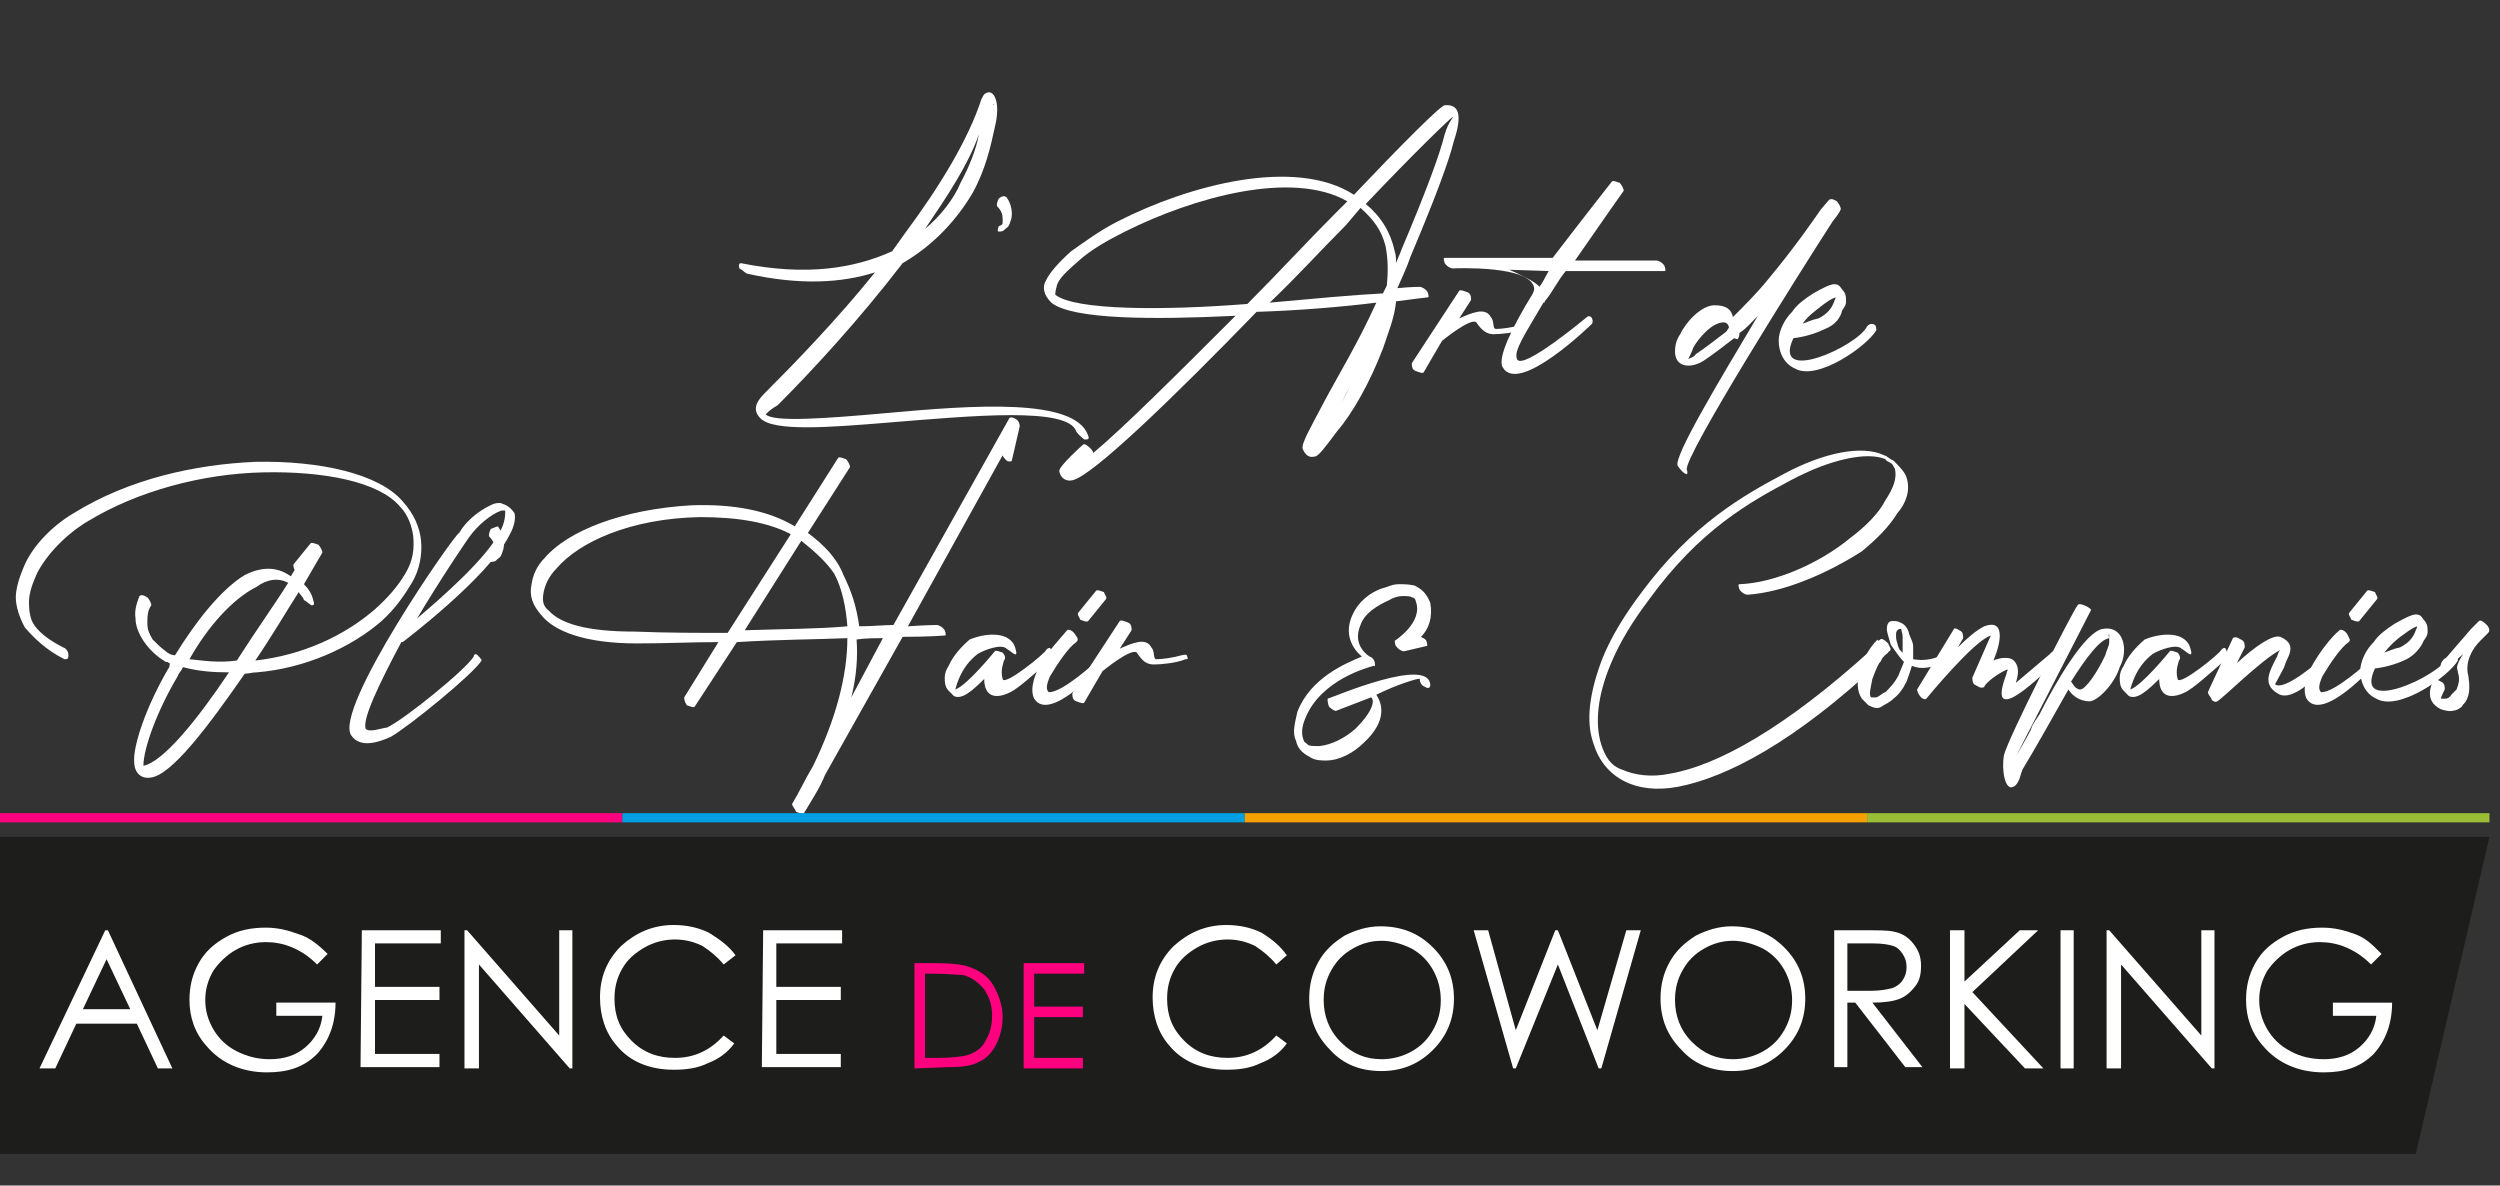 <?xml version="1.0" encoding="utf-8"?>
<!-- Generator: Adobe Illustrator 26.3.1, SVG Export Plug-In . SVG Version: 6.00 Build 0)  -->
<svg version="1.1" id="Calque_1" xmlns="http://www.w3.org/2000/svg" xmlns:xlink="http://www.w3.org/1999/xlink" x="0px" y="0px"
	 viewBox="0 0 190 90.1" style="enable-background:new 0 0 190 90.1;" xml:space="preserve">
<rect x="0" y="0" width="190" height="90.1" fill="#333333" stroke="none"/>
<style type="text/css">
	.st0{fill:#1D1D1B;}
	.st1{fill:#FFFFFF;}
	.st2{fill:#FF007F;}
	.st3{fill:#009FE3;}
	.st4{fill:#F6A000;}
	.st5{fill:#9ABD36;}
</style>
<g>
	<polygon class="st0" points="183.6,87.7 0,87.7 0,63.6 189.2,63.6 	"/>
	<g>
		<g>
			<path class="st1" d="M56.8,20.8c-0.1,0-0.4-0.3-0.6-0.4c-0.1-0.3,0-0.4,0.1-0.4c5,1,8.6,0.4,11.5-0.9c0.3-0.4,0.7-1,1-1.4
				c2.6-3.5,4.8-7.1,5.8-10.2c0.1-0.1,0.1-0.3,0.3-0.4c0.6-0.4,1.2,0.6,0.7,2.6c-0.3,1.4-0.7,3.2-1.7,5c-1.2,2-2.9,3.9-5.3,5.3
				c-3.3,4.3-6.9,8.2-9.5,10.8c-0.7,0.4-0.9,0.7-0.9,0.7c0.6,0.6,4.6,0.3,9.1-0.1c6.6-0.6,14.4-1.2,15.4,1.7c0.1,0.3,0,0.3-0.3,0.3
				c-0.1-0.1-0.4-0.3-0.6-0.6c-0.6-1.9-7.9-1.2-14.1-0.7c-4.8,0.4-8.9,0.7-9.9-0.3c-0.6-0.6-0.4-1.2,0.3-1.9
				c2.3-2.3,5.5-5.6,8.4-9.2C64,21.5,60.8,21.7,56.8,20.8z M70.3,17.4c1.2-1,2.2-2.3,2.7-3.5c0.7-1.3,1.2-2.6,1.4-3.7
				C73.6,12.5,72,14.9,70.3,17.4z M75.5,8c0.1-0.1,0.1-0.3,0.1-0.1C75.5,7.9,75.5,7.9,75.5,8z"/>
			<path class="st1" d="M76.2,16.9c0-0.1,0-0.1,0-0.3c0-0.3-0.1-0.6-0.4-0.9c-0.1-0.1,0-0.4,0.1-0.6c0.1-0.1,0.4-0.3,0.6-0.1
				c0.3,0.4,0.4,0.9,0.4,1.2c0,0.1,0,0.4-0.1,0.6c-0.1,0.3-0.1,0.4-0.4,0.6c0,0,0,0-0.1,0.1c-0.1,0.1-0.3,0.1-0.4,0.1
				s-0.1-0.1,0-0.4C76.1,17.1,76.2,17.1,76.2,16.9z"/>
			<path class="st1" d="M82.3,33.8c0.1-0.1,0.3,0,0.6,0.3c0.1,0.1,0.3,0.4,0.1,0.4c2.4-2,6.6-6.2,10.9-10.5c-6.2,0.3-12.4,0.3-14-1
				c-0.6-0.6-0.7-1.2-0.4-1.7c0.3-0.6,0.9-1.3,1.9-2.2c1-0.7,2.2-1.6,3.6-2.3c5.3-2.7,13.4-4.9,17.9-2c3.7-3.9,6.6-6.8,6.9-6.8
				c1-0.1,1.4,0.6,0.7,2.7c-0.4,1.6-1.4,4.3-3.3,8.8c-0.3,0.9-0.7,1.7-1,2.4c1-0.1,1.7-0.1,1.7-0.1c0.1,0,0.4,0.1,0.6,0.4
				c0.1,0.3,0.1,0.4,0,0.4c0,0-0.9,0.1-2.4,0.3c-0.1,1.2-0.6,2.4-1,3.6c-1,2.6-2.3,4.9-3.5,6.3c-0.9,1.2-1.4,1.9-1.7,1.9
				c-0.4,0.1-0.7-0.1-0.9-0.6c-0.1-0.4,0.6-1.6,1.6-3.5s2.6-4.5,4-7.6c-2.4,0.3-5.8,0.6-9.1,0.7c-6.3,6.5-12.5,12.5-14,12.8
				c-0.4,0.1-0.9-0.1-1-0.7C80.5,35.4,82.3,33.8,82.3,33.8z M94.8,23.1c2.3-2.3,4.6-4.8,6.6-6.8l1-1c-4.2-2.4-11.7-0.3-16.9,2.3
				c-1.4,0.7-2.6,1.4-3.5,2.2s-1.6,1.4-1.7,2c-0.1,0.3-0.1,0.6-0.1,0.6C81.7,23.6,88.5,23.6,94.8,23.1z M102.3,17.1
				c-1.9,1.9-3.7,3.9-5.8,5.9c3.3-0.3,6.5-0.6,8.6-0.7l0.3-0.6c0.1-1,0.1-2-0.1-3c-0.3-1.2-0.9-2-1.9-2.9L102.3,17.1z M103.6,27.5
				c-0.6,1.2-1.2,2.2-1.7,3.2C102.4,29.8,103,28.6,103.6,27.5z M110.4,8.9c-0.1,0-2.9,2.7-6.6,6.6c1.2,1,1.9,2.2,2.2,3.6
				c0.1,0.3,0.1,0.6,0.1,0.9c0.1-0.3,0.3-0.7,0.4-1c1.9-4.5,2.9-7.2,3.3-8.8C110.1,9.2,110.5,8.9,110.4,8.9z"/>
			<path class="st1" d="M110.9,22.1c0.1-0.1,0.3,0,0.6,0.1s0.3,0.4,0.3,0.6l-0.9,1.4c0.9-0.4,2-0.9,2.4-0.1c0.3,0.3,0.1,0.9,0.4,0.9
				c0.4,0,1.2-0.1,1.9-0.3c0.1,0,0.3-0.1,0.4,0c0.1,0.3,0.1,0.3-0.1,0.3c-0.7,0.3-1.9,0.4-2.4,0.4s-0.9-0.3-1.3-0.9
				c-0.4-0.4-2.6,1.4-2.6,1.4s-1.3,2.2-1.4,2.4c-0.1,0.1-0.3,0-0.6-0.1c-0.3-0.1-0.3-0.4-0.3-0.6L110.9,22.1z"/>
			<path class="st1" d="M122.5,13.8c0.1-0.1,0.3,0,0.6,0.1c0.1,0.1,0.3,0.4,0.3,0.6c0,0-1.7,2.4-3.7,5.3h6.2c0.1,0,0.4,0.1,0.6,0.4
				c0.1,0.3,0.1,0.4,0,0.4H119c-0.6,0.7-1,1.6-1.6,2.3l0,0c0,0.1,0,0.1-0.1,0.1c-1.4,2.4-2.3,3.7-2,4.3c0.4,0.9,5.3-3.2,5.3-3.2
				c0.1-0.1,0.3-0.1,0.4,0.1c0.1,0.3,0,0.3,0,0.4c0,0-5.6,5.5-6.8,3.3c-0.4-0.7,0.7-3,2.3-5.6l0.1-0.3c0-1.9-6.2-1.6-6.2-1.6
				c-0.1,0-0.4-0.1-0.6-0.4c-0.1-0.3-0.1-0.4,0-0.4h8.2C120.3,16.6,122.5,13.8,122.5,13.8z M117,21.8c0.3-0.4,0.4-0.7,0.7-1.2
				l-3-0.1C115.4,20.8,116.7,21.4,117,21.8z"/>
			<path class="st1" d="M132.1,25.7c0,0.1-0.1,0.1-0.3,0l0,0c-0.9,0.7-1.7,1.3-2.3,1.7c-0.9,0.6-2.2,0.6-2.2-0.7
				c0-0.4,0.1-0.9,0.4-1.3c0.4-0.9,1.6-2.2,2.6-2.2s1.3,0.4,1.4,0.9c0.9-0.9,1.9-1.9,2.7-2.9c2-2.4,3.3-4.3,4-5.3l0.6-0.7
				c0.1-0.1,0.3-0.1,0.6,0.1c0.1,0.1,0.3,0.4,0.3,0.6c0,0-0.1,0.3-0.6,0.9c-2.4,3.7-11.4,18-11.1,18.9c0.1,0.3,0,0.4-0.1,0.3
				c-0.1,0-0.4-0.3-0.6-0.6c-0.3-0.7,3-6.2,6.1-11.4c-0.4,0.4-0.9,1-1.4,1.3C132.2,25.6,132.1,25.7,132.1,25.7z M131.4,24.9
				c0-0.1-0.1-0.4-0.4-0.4c-0.9,0-1.9,1.2-2.3,1.9c-0.1,0.3-0.3,0.7-0.4,0.9c0.1-0.1,0.4-0.1,0.6-0.4c0.6-0.4,1.4-1,2.3-1.7
				L131.4,24.9z"/>
			<path class="st1" d="M138.7,25c-1.2,0.6-2.4,0.7-2.4,0.7c-1.7,3.6,4.9,0.6,5.6-0.9c0.1-0.1,0.3-0.3,0.6-0.1
				c0.1,0.1,0.1,0.3,0.1,0.4c-0.7,1.2-4.5,3.9-6.2,2.9c-0.9-0.4-1.3-1.4-1.2-2.4c0.1-0.6,0.4-1.3,1-1.9c0.4-0.6,1-1,1.6-1.4
				c0.7-0.4,1.3-0.7,1.6-0.7c0.3,0,0.4,0.1,0.6,0.4c0.3,0.3,0.3,0.6,0.3,0.9c0,0.3-0.1,0.4-0.3,0.7C139.9,24.1,139.5,24.7,138.7,25z
				 M137,24.6c0.3-0.1,0.7-0.3,1.2-0.4c0.6-0.3,1-0.7,1.2-1.3c0-0.1,0.1-0.1,0.1-0.3c-0.3,0.1-0.6,0.3-1,0.6
				C138,23.6,137.4,24,137,24.6z"/>
		</g>
		<g>
			<path class="st1" d="M22.4,43.3c-0.1-0.1-0.1-0.3-0.1-0.4l1.3-1.6c0.1-0.1,0.3,0,0.6,0.1c0.1,0.1,0.3,0.4,0.3,0.6
				c0,0-0.6,1-1.4,2.4c0.3,0.3,0.6,0.7,0.7,1.2c0.1,0.3,0.1,0.4-0.1,0.4c-0.1,0-0.4-0.3-0.6-0.4c-0.1-0.3-0.3-0.4-0.4-0.6
				c-0.9,1.4-2,3.3-3.3,5.2c3.6-0.4,6.8-1.9,9.1-3.9c1-0.9,1.7-1.7,2.3-2.7c0.6-1,0.7-1.9,0.6-2.9c-0.1-0.7-0.4-1.6-1-2.2
				c-1.6-1.9-5.8-2.7-10.4-2.6s-9.5,1.4-13.3,3.7c-1.7,1-3.2,2.6-3.9,4c-0.3,0.7-0.6,1.4-0.6,2.2c0,0.6,0.1,1.3,0.4,1.7
				c0.4,0.6,1.2,1.2,2.2,1.7c0.3,0.1,0.4,0.4,0.4,0.6c0,0.3-0.1,0.3-0.3,0.3c-1.4-0.7-2.3-1.6-3-2.4c-0.4-0.7-0.7-1.6-0.7-2.3
				s0.3-1.6,0.6-2.3C2.4,41.6,3.9,40,5.6,39c4.2-2.6,9.2-3.7,13.8-3.9c4.9-0.1,9.4,0.9,11.2,3c0.9,1,1.3,2,1.4,3s-0.1,2.2-0.7,3.2
				c-0.6,1-1.3,2-2.3,2.9c-2.3,2-5.8,3.6-9.5,3.9c-0.3,0-0.6,0.1-0.9,0.1c-2.7,3.9-5.6,7.8-7.2,7.9c-0.7,0.1-1.2-0.4-1.2-1.2
				c-0.1-1.2,0.9-4.2,2.6-7.1c0.1-0.1,0.1-0.3,0.1-0.4c-0.1,0-0.1-0.1-0.3-0.1c-0.7-0.4-1.3-1-1.7-1.6l0,0c-0.4-0.6-0.6-1.2-0.6-1.7
				c-0.1-0.6,0.1-1.2,0.3-1.7c0.1-0.1,0.3-0.1,0.6,0.1c0.1,0.1,0.3,0.4,0.3,0.6c-0.3,0.4-0.3,0.9-0.3,1.4c0,0.4,0.1,0.7,0.4,1.2l0,0
				c0.3,0.3,0.6,0.6,1,0.9c0.1,0.1,0.4,0.3,0.7,0.3c1.6-2.6,3.5-5,5.3-6.1c1.2-0.6,2.4-0.7,3.5,0.1L22.4,43.3z M17.4,51.1
				c-1.3,0-2.4-0.1-3.5-0.4c-0.1,0.3-0.3,0.4-0.4,0.7c-1.6,2.7-2.6,5.5-2.6,6.8C12.4,57.9,15,54.7,17.4,51.1z M14.4,50.1
				c1,0.1,2.2,0.3,3.6,0.1c1.4-2.2,2.9-4.3,3.9-5.9c-0.7-0.4-1.6-0.3-2.4,0.3C17.7,45.5,15.8,47.6,14.4,50.1z"/>
			<path class="st1" d="M36,49.9c0-0.1,0.1-0.3,0.3-0.1c0.1,0.1,0.3,0.3,0.3,0.4c-0.6,1-5.5,5-6.9,5.8c-0.9,0.4-2.3,0.9-3-0.1
				c-1.4-2,7.9-15.4,8.2-15.4c0.7-1.2,1.9-1.9,2.6-2.2c0.3-0.1,0.6-0.1,0.7,0c0.4,0.1,0.7,0.4,0.9,0.7c0.1,0.4,0,1-0.4,1.7
				c-1.6,3.2-8.1,8.1-8.1,8.1s0,0-0.1,0c-1.7,3.2-3,5.9-2.7,6.6c0.3,0.3,1.3-0.1,1.6-0.1C30.7,54.7,35.4,50.9,36,49.9z M35.6,40.9
				c0,0-2,2.9-3.9,6.1c2-1.7,5.3-4.6,6.3-6.6c0.4-0.7,0.4-1.3,0.4-1.6c-0.1,0-0.1,0-0.3,0C37.3,39.1,36.3,39.9,35.6,40.9z"/>
			<path class="st1" d="M37.6,42c0-0.1,0-0.1,0-0.3c0-0.3-0.1-0.6-0.4-0.9c-0.1-0.1,0-0.4,0.1-0.6c0.3-0.1,0.6-0.3,0.6-0.1
				c0.3,0.4,0.4,0.9,0.4,1.2c0,0.1,0,0.4-0.1,0.6c-0.1,0.3-0.1,0.4-0.4,0.6c0,0,0,0-0.1,0.1c-0.1,0.1-0.3,0.1-0.4,0.1
				c-0.1,0-0.1-0.1,0-0.4C37.4,42.2,37.4,42.2,37.6,42z"/>
			<path class="st1" d="M76.9,35c0,0.1-0.3,0.1-0.4,0c-0.1-0.1-0.3-0.3-0.3-0.4l-7.2,13c1.4-0.1,2.2-0.1,2.2-0.1
				c0.1,0,0.4,0.1,0.6,0.4c0.1,0.3,0.1,0.4,0,0.4c0,0-1.2,0.1-3.2,0.1l-5.9,10.5c-0.4,1-1,1.9-1.6,2.9c-0.1,0.1-0.3,0-0.6-0.1
				c-0.1-0.3-0.3-0.4-0.3-0.6c0.6-1,1-1.9,1.6-2.9c1.7-3.5,2.6-6.8,2.6-9.7c-2.3,0.1-5.2,0.1-8.4,0.3l-3.2,4.9
				c-0.1,0.1-0.3,0-0.6-0.1C52,53.3,52,53.1,52,53l2.6-4.2c-2,0-4,0.1-6.2,0.1c-3.9,0-6.3-0.9-7.3-2.2c-0.6-0.7-0.9-1.4-0.7-2.3
				c0.1-0.7,0.4-1.4,1-2c1.7-2,5.8-3.7,11.2-4c3.2-0.1,5.8,0.4,7.8,1.6l3.3-5.2c0.1-0.1,0.3,0,0.6,0.1c0.1,0.1,0.3,0.4,0.3,0.6
				l-3.2,5c1.2,0.9,2.2,1.9,2.7,3.2c0.6,1.2,1,2.4,1.2,3.9c1,0,1.9-0.1,2.6-0.1l8.8-15.7c0-0.1,0.3-0.1,0.4,0
				c0.3,0.1,0.4,0.4,0.4,0.6L76.9,35z M55.3,48.1l4.8-7.5c-1.7-0.9-4-1.3-6.9-1.3c-5.3,0.1-9.2,1.9-10.9,3.9c-0.6,0.6-0.9,1.3-1,1.9
				c-0.1,0.6,0,1,0.4,1.3c0.9,1,2.9,1.6,6.5,1.6C50.7,48.1,53.1,48.1,55.3,48.1z M60.9,41.1l-4.3,6.8c3-0.1,5.6-0.1,7.8-0.3
				c-0.1-1.4-0.4-2.9-1-4C62.8,42.7,61.9,41.9,60.9,41.1z M64.7,53l2.4-4.5c-0.6,0-1.3,0-2,0.1C65.2,49.9,65.1,51.4,64.7,53z"/>
			<path class="st1" d="M77.2,49.4c0.1,0.3,0,0.4-0.1,0.3c-0.1,0-0.4-0.3-0.6-0.4c-0.4-0.4-1.7,0.1-2.2,0.4
				c-0.9,0.7-1.4,1.6-1.7,2.7c0.9-0.3,3-2.9,3-2.9c0.1-0.1,0.3,0,0.6,0.1c0.1,0.1,0.3,0.4,0.1,0.6c0,0.1-0.3,0.7-0.1,1.4
				c0.1,0.6,3.3-2,3.3-2.2c0.1-0.1,0.3-0.3,0.4,0c0.1,0.3,0.1,0.4,0.1,0.6c-1.6,1.4-2.6,2.3-3.2,2.6c-1.2,0.6-2,0.3-2-1
				c-0.9,0.9-1.7,1.6-2.3,1.3c-0.1-0.1-0.3-0.3-0.4-0.4c-0.3-0.3-0.3-0.7-0.3-1s0.1-0.6,0.3-0.9c0.3-0.7,0.9-1.4,1.6-2
				C74.9,48.1,76.9,47.9,77.2,49.4z"/>
			<path class="st1" d="M81.1,47.9c0.1-0.1,0.4,0,0.6,0.3s0.3,0.4,0.1,0.6c-0.6,0.4-1.4,1.6-2,2.6c-0.3,0.7-0.3,1-0.1,1.2
				c1,0.1,3.7-2.4,3.7-2.4c0.1-0.1,0.3-0.3,0.4-0.1c0.3,0.3,0.1,0.3,0,0.4c0,0-4,4.5-5.2,2.6c-0.3-0.6-0.1-1.4,0.3-2.3
				C79.6,49.5,80.7,48.4,81.1,47.9z M82.7,47.2c-0.1,0.1-0.3,0-0.6-0.1c-0.1-0.3-0.3-0.4-0.1-0.6l1.3-1.6c0.1-0.1,0.3,0,0.6,0.1
				c0.1,0.3,0.3,0.4,0.1,0.6L82.7,47.2z"/>
			<path class="st1" d="M85.1,47.2c0.1-0.1,0.3,0,0.6,0.1c0.3,0.1,0.3,0.4,0.3,0.6l-0.9,1.4c0.9-0.4,2-0.9,2.4-0.1
				c0.3,0.3,0.1,0.9,0.4,0.9c0.4,0,1.2-0.1,1.9-0.3c0.1,0,0.3-0.1,0.4,0c0.1,0.3,0.1,0.3-0.1,0.3c-0.7,0.3-1.9,0.4-2.4,0.4
				c-0.6,0-0.9-0.3-1.3-0.9c-0.4-0.4-2.6,1.4-2.6,1.4s-1.3,2.2-1.4,2.4c-0.1,0.1-0.3,0-0.6-0.1c-0.3-0.1-0.3-0.4-0.3-0.6L85.1,47.2z
				"/>
			<path class="st1" d="M108,48.4c0.1,0.1,0.3,0.1,0.4,0.3c0.1,0.3,0.1,0.4,0,0.4l-1.7,0.4c-0.1,0-0.4-0.1-0.6-0.4
				c-0.1-0.1-0.1-0.4-0.1-0.4s2.2-1.4,1.6-3c0-0.1-0.1-0.3-0.3-0.3c-0.1-0.1-0.4-0.1-0.7-0.1c-0.3,0-0.7,0.1-1,0.3
				c-0.9,0.4-1.9,1-2.2,1.9c-0.7,1.6,0.7,2.4,0.7,2.4c0.3,0.1,0.4,0.4,0.4,0.6s0,0.1-0.1,0.1c-0.3,0.1-4,1-5.2,4
				c-0.3,0.7-0.3,1.3-0.1,1.7c0,0.1,0.1,0.1,0.3,0.3c0.1,0.1,0.4,0.1,0.9,0.1c0.9-0.1,1.9-0.6,2.7-1.3c1.6-1.6,1.4-2.3,1.2-2.4
				l-2.6,1c-0.1,0.1-0.4-0.1-0.6-0.3c-0.1-0.3-0.1-0.4-0.1-0.6l0,0c0.4-0.1,7.8-3.3,7.8-1c0,0.1-0.1,0.3-0.4,0.1
				c-0.3-0.1-0.4-0.4-0.4-0.6c0-0.1-1.7,0.4-3.3,1.2c0.4,0.6,0.9,1.9-0.9,3.6c-0.9,0.9-2,1.4-2.9,1.4c-0.4,0-0.9,0-1.3-0.3
				c-0.6-0.3-0.9-0.7-1-1.2c-0.3-0.6-0.1-1.3,0.1-2.2c1-2.6,3.7-3.7,4.9-4.2c-0.7-0.6-1.4-1.7-0.7-3.2c0.4-0.9,1.3-1.7,2.3-2
				c0.4-0.1,0.7-0.3,1.2-0.3s0.7,0,1.2,0.1c0.6,0.3,0.9,0.6,1.2,1.3C108.9,46.9,108.6,47.8,108,48.4z"/>
			<path class="st1" d="M132.8,45.2c-0.1,0-0.4-0.1-0.6-0.4c-0.1-0.3-0.1-0.4,0-0.4c2.7-0.1,6.1-1.6,8.4-3.5
				c1.2-0.9,2.2-1.9,2.7-2.9c0.6-0.9,0.9-1.7,0.7-2.4c-0.1-0.1-0.1-0.3-0.3-0.4c-0.1-0.1-0.3-0.1-0.4-0.3c-1.4-0.6-4.2,0-7.2,1.6
				c-3,1.6-6.9,3.7-10.8,9.1c-1.2,1.6-2.2,3.2-2.9,4.9c-1,2.4-1.2,4.5-0.7,6.1c0.3,0.9,0.7,1.6,1.6,1.9c0.9,0.4,2.2,0.6,3.6,0.3
				c3.6-0.6,8.8-3.5,15.3-9.4c0.1-0.1,0.3,0,0.6,0.3c0.1,0.3,0.3,0.4,0.1,0.6c-6.5,6.1-11.7,8.8-15.4,9.5c-1.6,0.3-3,0.1-4-0.4
				c-1.2-0.6-2-1.6-2.4-2.9c-0.6-1.7-0.3-3.9,0.7-6.5c0.7-1.7,1.7-3.3,2.9-4.9c3.9-5.3,7.9-7.5,10.9-9.1c3-1.6,5.9-2.2,7.6-1.4
				c0.3,0.1,0.4,0.3,0.7,0.4c0.4,0.4,0.9,0.9,1,1.3c0.3,0.9,0,1.9-0.7,2.7c-0.6,1-1.6,2-2.7,2.9C139,43.5,135.7,45,132.8,45.2z"/>
			<path class="st1" d="M142.9,48.6c0.1-0.1,0.3,0,0.6,0.3c0.1,0.3,0.3,0.4,0.1,0.6c-0.1,0-0.1,0.1-0.1,0.1c-0.6,0.4-0.9,1.2-1.2,2
				c-0.1,0.6-0.3,1.2-0.1,1.4c0.1,0,0.3,0,0.4,0c0.3-0.1,0.4-0.3,0.7-0.4c0.3-0.3,0.7-0.7,1-1.3c0.1-0.3,0.3-0.7,0.4-1
				c-0.4-0.4-0.7-0.9-1-1.3c-0.1-0.4-0.3-0.9-0.3-1.2s0.1-0.6,0.4-0.6c0.3,0,0.4,0,0.6,0.1c0.3,0.1,0.6,0.4,0.7,0.9
				c0.1,0.3,0.3,0.6,0.3,0.9s0,0.7,0,1c0.6,0.1,1.3,0.1,2.2-0.3c0.1-0.1,0.3-0.1,0.4,0c0.1,0.3,0.1,0.4,0,0.4
				c-1.2,0.6-2,0.7-2.7,0.4c-0.1,0.4-0.3,0.9-0.4,1.2c-0.3,0.6-0.6,1-1,1.3c-0.3,0.3-0.6,0.4-0.9,0.6s-0.6,0.1-1-0.1
				c-0.1-0.1-0.3-0.3-0.4-0.4l-0.1-0.1c-0.4-0.6-0.4-1.4-0.1-2.3c0.3-0.9,0.7-1.6,1.3-2.2C142.7,48.8,142.9,48.6,142.9,48.6z
				 M144.6,49.6c0-0.4,0-0.7,0-1.2c0-0.3-0.1-0.4-0.1-0.6l0,0h-0.1c-0.1,0-0.3,0.1-0.3,0.4c0,0.3,0,0.4,0.1,0.7
				C144.3,49.4,144.5,49.5,144.6,49.6z"/>
			<path class="st1" d="M148.5,47.8c0-0.1,0.3,0,0.4,0.1c0.3,0.1,0.3,0.4,0.3,0.6l-0.4,0.7c0.7-0.7,1.4-1.3,2-1.6
				c1.6-0.6,1.3,1.2,0.7,2.6c0.1,0,0.1-0.1,0.3-0.1c0.3-0.1,0.4-0.1,0.6-0.1c0.4,0,0.7,0.1,0.9,0.6c0.1,0.3,0.1,0.7-0.1,1.3l2.6-2.2
				c0.1-0.1,0.3-0.4,0.6-0.1c0.3,0.1,0.1,0.3,0.1,0.4c0,0-5.9,6.2-4,1.2c0-0.1,0-0.1,0.1-0.3h-0.1c-0.7,0.3-1.6,1-1.7,1.3l0,0
				c-0.1,0.1-0.3,0.1-0.6-0.1c-0.3-0.1-0.3-0.4-0.3-0.6l1.4-3.2c-1.3,0.4-4.9,4.8-4.9,4.8c-0.1,0.1-0.3,0-0.4-0.1
				c-0.1-0.1-0.3-0.4-0.3-0.6L148.5,47.8z"/>
			<path class="st1" d="M153,57.9c0.1-0.3,1.3-2.2,1.4-2.6c0.1-0.3,0.4-0.7,0.6-1c1.3-2.6,3.5-6.3,4.8-6.5c1.6-0.3,2,1.6,1.3,2.9
				c-0.4,1.3-1.7,2.6-2.3,2.6c-0.7,0-1.3-0.4-1.6-0.9c-0.9,1.6-2.7,4.8-3.5,6.1l-0.1,0.3c-0.1,0.4-0.3,0.9-0.6,1
				c-0.6,0.3-0.9-1.2-0.7-2.4c0.3-1.3,5.3-11.1,5.6-11.4c0.1-0.3,1.2,0.3,1,0.4L153,57.9z M160.3,48.5c-0.7,0.1-1.7,1.4-2.9,3.3
				c0.1,0.1,0.3,0.6,0.7,0.6c0.4,0,1.3-1.3,1.9-2.6c0.1-0.4,0.3-0.7,0.3-1c0-0.3,0-0.4,0-0.6C160.2,48.2,160.3,48.5,160.3,48.5z"/>
			<path class="st1" d="M166.5,49.4c0.1,0.3,0,0.4-0.1,0.3c-0.1,0-0.4-0.3-0.6-0.4c-0.4-0.4-1.7,0.1-2.2,0.4
				c-0.9,0.7-1.4,1.6-1.7,2.7c0.9-0.3,3-2.9,3-2.9c0.1-0.1,0.3,0,0.6,0.1c0.1,0.1,0.3,0.4,0.1,0.6c0,0.1-0.3,0.7-0.1,1.4
				c0.1,0.6,3.3-2,3.3-2.2c0.1-0.1,0.3-0.3,0.4,0c0.1,0.3,0.1,0.4,0.1,0.6c-1.6,1.4-2.6,2.3-3.2,2.6c-1.2,0.6-2,0.3-2-1
				c-0.9,0.9-1.7,1.6-2.3,1.3c-0.1-0.1-0.3-0.3-0.4-0.4c-0.3-0.3-0.3-0.7-0.3-1s0.1-0.6,0.3-0.9c0.3-0.7,0.9-1.4,1.6-2
				C164.2,48.1,166.2,47.9,166.5,49.4z"/>
			<path class="st1" d="M169.7,48.5c0.1-0.1,0.3-0.1,0.6,0.1c0.3,0.1,0.3,0.4,0.3,0.6l-0.6,1.2c1.3-1.2,2.7-2.2,3.3-2l0,0
				c0.7,0.3,0.9,0.7,0.7,1.3c-0.1,0.3-0.3,0.6-0.4,1c-0.3,0.6-0.7,1.3-0.7,1.3c0.7,0.6,3.5-1.9,3.5-1.9c0.1-0.1,0.3-0.4,0.6-0.1
				c0.3,0.1,0.1,0.3,0,0.4c0,0-2.6,3.2-3.9,2.3c-1.2-0.7-0.6-1.7-0.1-2.7c0.1-0.1,0.1-0.4,0.3-0.6c-1.4,0.7-4.6,3.9-4.8,3.9
				c-0.1,0.1-0.3,0-0.4-0.1c-0.1-0.3-0.3-0.4-0.3-0.6L169.7,48.5z"/>
			<path class="st1" d="M177.8,47.9c0.1-0.1,0.4,0,0.6,0.3c0.1,0.3,0.3,0.4,0.1,0.6c-0.6,0.4-1.4,1.6-2,2.6c-0.3,0.7-0.3,1-0.1,1.2
				c1,0.1,3.7-2.4,3.7-2.4c0.1-0.1,0.3-0.3,0.4-0.1c0.3,0.3,0.1,0.3,0,0.4c0,0-4,4.5-5.2,2.6c-0.3-0.6-0.1-1.4,0.3-2.3
				C176.3,49.5,177.2,48.4,177.8,47.9z M179.3,47.2c-0.1,0.1-0.3,0-0.6-0.1c-0.1-0.3-0.3-0.4-0.1-0.6l1.3-1.6c0.1-0.1,0.3,0,0.6,0.1
				c0.1,0.3,0.3,0.4,0.1,0.6L179.3,47.2z"/>
			<path class="st1" d="M182.9,50.1c-1.2,0.6-2.4,0.7-2.4,0.7c-1.7,3.6,4.9,0.6,5.6-0.9c0.1-0.1,0.3-0.3,0.6-0.1
				c0.1,0.1,0.1,0.3,0.1,0.4c-0.7,1.2-4.5,3.9-6.2,2.9c-0.9-0.4-1.3-1.4-1.2-2.4c0.1-0.6,0.4-1.3,1-1.9c0.4-0.6,1-1,1.6-1.4
				c0.7-0.4,1.3-0.7,1.6-0.7c0.3,0,0.4,0.1,0.6,0.4c0.3,0.3,0.3,0.6,0.3,0.9s-0.1,0.4-0.3,0.7C184,49.2,183.5,49.8,182.9,50.1z
				 M181.2,49.6c0.3-0.1,0.7-0.3,1.2-0.4c0.6-0.3,1-0.7,1.2-1.3c0-0.1,0.1-0.1,0.1-0.3c-0.3,0.1-0.6,0.3-1,0.6
				C182.1,48.6,181.6,49.1,181.2,49.6z"/>
			<path class="st1" d="M186.1,50.7c-0.1,0.1-0.4,0.3-0.6,0c-0.1-0.3,0.3-0.7,0.4-0.7l1.9-2.2c0.3-0.3,0.6-0.6,0.6-0.6
				c0.1-0.1,0.3,0,0.6,0.3c0.1,0.1,0.3,0.4,0.1,0.6l-0.6,0.6c-0.6,0.6-1.2,1.6-0.9,2.7c0.1,0.7,0.1,1.3-0.1,1.7
				c-0.1,0.3-0.3,0.4-0.4,0.6c-0.1,0.1-0.4,0.3-0.6,0.3c-0.3,0.1-0.7,0-1-0.1c-1.4-0.7-0.6-2-0.6-2.2c0.1-0.1,0.3-0.1,0.6,0.1
				c0.3,0.1,0.3,0.4,0.3,0.6c0,0-0.3,0.6-0.3,0.7c0.1,0,0.3,0,0.4,0s0.3-0.1,0.4-0.3c0.1-0.1,0.3-0.3,0.4-0.4
				c0.1-0.3,0.3-0.7,0.1-1.3c0-0.3-0.3-0.3,0.4-1.4L186.1,50.7z"/>
		</g>
	</g>
	<g>
		<path class="st1" d="M8.2,70.7l4.9,10.5H12l-1.6-3.4H5.8l-1.6,3.4H3l5-10.5H8.2z M8.1,72.9l-1.8,3.8h3.6L8.1,72.9z"/>
		<path class="st1" d="M24.9,72.5l-0.8,0.8c-0.6-0.6-1.2-1-1.9-1.3c-0.7-0.3-1.4-0.4-2-0.4c-0.8,0-1.6,0.2-2.3,0.6
			c-0.7,0.4-1.3,1-1.7,1.6c-0.4,0.7-0.6,1.4-0.6,2.2c0,0.8,0.2,1.5,0.6,2.2c0.4,0.7,1,1.3,1.8,1.7s1.6,0.6,2.5,0.6
			c1.1,0,2-0.3,2.7-0.9c0.7-0.6,1.2-1.4,1.3-2.4H21v-1h4.5c0,1.6-0.5,2.9-1.4,3.9c-1,1-2.2,1.4-3.8,1.4c-1.9,0-3.5-0.7-4.6-2
			c-0.9-1-1.3-2.2-1.3-3.5c0-1,0.2-1.9,0.7-2.8c0.5-0.9,1.2-1.5,2.1-2s1.9-0.7,3-0.7c0.9,0,1.7,0.2,2.5,0.5
			C23.4,71.2,24.1,71.7,24.9,72.5z"/>
		<path class="st1" d="M27.5,70.7h6v1h-5V75h4.9v1h-4.9v4.1h4.9v1h-6L27.5,70.7L27.5,70.7z"/>
		<path class="st1" d="M35.3,81.2V70.7h0.2l7,8v-8h1v10.5h-0.2l-6.9-7.9v7.9H35.3z"/>
		<path class="st1" d="M55.9,72.6L55,73.3c-0.5-0.6-1-1-1.6-1.4c-0.6-0.3-1.3-0.5-2.1-0.5S49.7,71.6,49,72s-1.3,0.9-1.7,1.6
			s-0.6,1.4-0.6,2.3c0,1.3,0.4,2.3,1.3,3.2c0.9,0.9,2,1.3,3.3,1.3c1.5,0,2.7-0.6,3.7-1.7l0.8,0.6c-0.5,0.7-1.2,1.2-2,1.5
			c-0.8,0.4-1.7,0.5-2.6,0.5c-1.8,0-3.3-0.6-4.3-1.8c-0.9-1-1.3-2.3-1.3-3.7c0-1.5,0.5-2.8,1.6-3.9c1.1-1,2.4-1.6,4-1.6
			c1,0,1.9,0.2,2.7,0.6C54.7,71.4,55.4,71.9,55.9,72.6z"/>
		<path class="st1" d="M58,70.7h6v1h-5V75h4.9v1H59v4.1h4.9v1h-6L58,70.7L58,70.7z"/>
		<path class="st2" d="M69.5,81.2v-8h1.6c1.2,0,2.1,0.1,2.6,0.3c0.8,0.3,1.4,0.7,1.8,1.4c0.4,0.7,0.7,1.5,0.7,2.4
			c0,0.8-0.2,1.5-0.5,2.1s-0.8,1.1-1.3,1.3c-0.5,0.3-1.3,0.4-2.3,0.4L69.5,81.2L69.5,81.2z M70.3,80.4h0.9c1.1,0,1.9-0.1,2.3-0.2
			c0.6-0.2,1.1-0.5,1.4-1.1c0.3-0.5,0.5-1.1,0.5-1.9c0-0.8-0.2-1.4-0.6-2c-0.4-0.5-0.9-0.9-1.6-1.1c-0.4,0-1.2-0.1-2.3-0.1h-0.6
			C70.3,74,70.3,80.4,70.3,80.4z"/>
		<path class="st2" d="M77.8,73.2h4.6V74h-3.8v2.5h3.7v0.8h-3.7v3.1h3.7v0.8h-4.5C77.8,81.2,77.8,73.2,77.8,73.2z"/>
		<path class="st1" d="M97.8,72.6L97,73.3c-0.5-0.6-1-1-1.6-1.4c-0.6-0.3-1.3-0.5-2.1-0.5c-0.8,0-1.6,0.2-2.3,0.6
			c-0.7,0.4-1.3,0.9-1.7,1.6c-0.4,0.7-0.6,1.4-0.6,2.3c0,1.3,0.4,2.3,1.3,3.2s2,1.3,3.3,1.3c1.5,0,2.7-0.6,3.7-1.7l0.8,0.6
			c-0.5,0.7-1.2,1.2-2,1.5c-0.8,0.4-1.7,0.5-2.6,0.5c-1.8,0-3.3-0.6-4.3-1.8c-0.9-1-1.3-2.3-1.3-3.7c0-1.5,0.5-2.8,1.6-3.9
			c1.1-1,2.4-1.6,4-1.6c1,0,1.9,0.2,2.7,0.6C96.7,71.4,97.3,71.9,97.8,72.6z"/>
		<path class="st1" d="M104.9,70.4c1.6,0,2.9,0.5,4,1.6s1.6,2.4,1.6,3.9s-0.5,2.8-1.6,3.9c-1.1,1.1-2.4,1.6-3.9,1.6
			c-1.6,0-2.9-0.5-3.9-1.6c-1.1-1.1-1.6-2.4-1.6-3.9c0-1,0.2-1.9,0.7-2.8s1.2-1.5,2-2C103,70.7,103.9,70.4,104.9,70.4z M105,71.5
			c-0.8,0-1.5,0.2-2.2,0.6s-1.2,0.9-1.6,1.6s-0.6,1.4-0.6,2.3c0,1.2,0.4,2.3,1.3,3.2s1.9,1.3,3.1,1.3c0.8,0,1.6-0.2,2.3-0.6
			c0.7-0.4,1.2-0.9,1.6-1.6s0.6-1.4,0.6-2.3c0-0.8-0.2-1.6-0.6-2.3c-0.4-0.7-0.9-1.2-1.6-1.6C106.5,71.7,105.7,71.5,105,71.5z"/>
		<path class="st1" d="M112,70.7h1.1l2.1,7.6l3-7.6h0.2l3,7.6l2.2-7.6h1.1l-3,10.5h-0.2l-3.1-7.9l-3.2,7.9H115L112,70.7z"/>
		<path class="st1" d="M131.6,70.4c1.6,0,2.9,0.5,4,1.6s1.6,2.4,1.6,3.9s-0.5,2.8-1.6,3.9c-1.1,1.1-2.4,1.6-3.9,1.6
			c-1.6,0-2.9-0.5-3.9-1.6c-1.1-1.1-1.6-2.4-1.6-3.9c0-1,0.2-1.9,0.7-2.8s1.2-1.5,2-2C129.7,70.7,130.6,70.4,131.6,70.4z
			 M131.7,71.5c-0.8,0-1.5,0.2-2.2,0.6s-1.2,0.9-1.6,1.6s-0.6,1.4-0.6,2.3c0,1.2,0.4,2.3,1.3,3.2c0.9,0.9,1.9,1.3,3.1,1.3
			c0.8,0,1.6-0.2,2.3-0.6s1.2-0.9,1.6-1.6c0.4-0.7,0.6-1.4,0.6-2.3c0-0.8-0.2-1.6-0.6-2.3c-0.4-0.7-0.9-1.2-1.6-1.6
			C133.2,71.7,132.4,71.5,131.7,71.5z"/>
		<path class="st1" d="M139.4,70.7h2.1c1.2,0,2,0,2.4,0.1c0.6,0.1,1.1,0.4,1.5,0.9s0.6,1,0.6,1.7c0,0.6-0.1,1.1-0.4,1.5
			c-0.3,0.4-0.7,0.8-1.2,1c-0.5,0.2-1.2,0.3-2.1,0.3l3.8,4.9h-1.3l-3.8-4.9h-0.6v4.9h-1V70.7z M140.4,71.7v3.6h1.8
			c0.7,0,1.2-0.1,1.6-0.2c0.3-0.1,0.6-0.3,0.8-0.6c0.2-0.3,0.3-0.6,0.3-1s-0.1-0.7-0.3-1c-0.2-0.3-0.4-0.5-0.7-0.6s-0.8-0.2-1.5-0.2
			H140.4z"/>
		<path class="st1" d="M148.2,70.7h1.1v3.9l4.2-3.9h1.4l-5,4.7l5.4,5.8h-1.4l-4.6-4.9v4.9h-1.1L148.2,70.7L148.2,70.7z"/>
		<path class="st1" d="M156.6,70.7h1v10.5h-1V70.7z"/>
		<path class="st1" d="M160.1,81.2V70.7h0.2l7,8v-8h1v10.5h-0.2l-6.9-7.9v7.9H160.1z"/>
		<path class="st1" d="M181,72.5l-0.8,0.8c-0.6-0.6-1.2-1-1.9-1.3c-0.7-0.3-1.4-0.4-2-0.4c-0.8,0-1.6,0.2-2.3,0.6s-1.3,1-1.7,1.6
			c-0.4,0.7-0.6,1.4-0.6,2.2c0,0.8,0.2,1.5,0.6,2.2c0.4,0.7,1,1.3,1.8,1.7c0.7,0.4,1.6,0.6,2.5,0.6c1.1,0,2-0.3,2.7-0.9
			c0.7-0.6,1.2-1.4,1.3-2.4h-3.3v-1h4.5c0,1.6-0.5,2.9-1.4,3.9c-1,1-2.2,1.4-3.8,1.4c-1.9,0-3.5-0.7-4.6-2c-0.9-1-1.3-2.2-1.3-3.5
			c0-1,0.2-1.9,0.7-2.8c0.5-0.9,1.2-1.5,2.1-2c0.9-0.5,1.9-0.7,3-0.7c0.9,0,1.7,0.2,2.5,0.5C179.8,71.3,180.2,71.7,181,72.5z"/>
	</g>
	<g>
		<rect y="61.8" class="st2" width="47.3" height="0.7"/>
		<rect x="47.3" y="61.8" class="st3" width="47.3" height="0.7"/>
		<rect x="94.6" y="61.8" class="st4" width="47.3" height="0.7"/>
		<rect x="141.9" y="61.8" class="st5" width="47.3" height="0.7"/>
	</g>
</g>
</svg>
